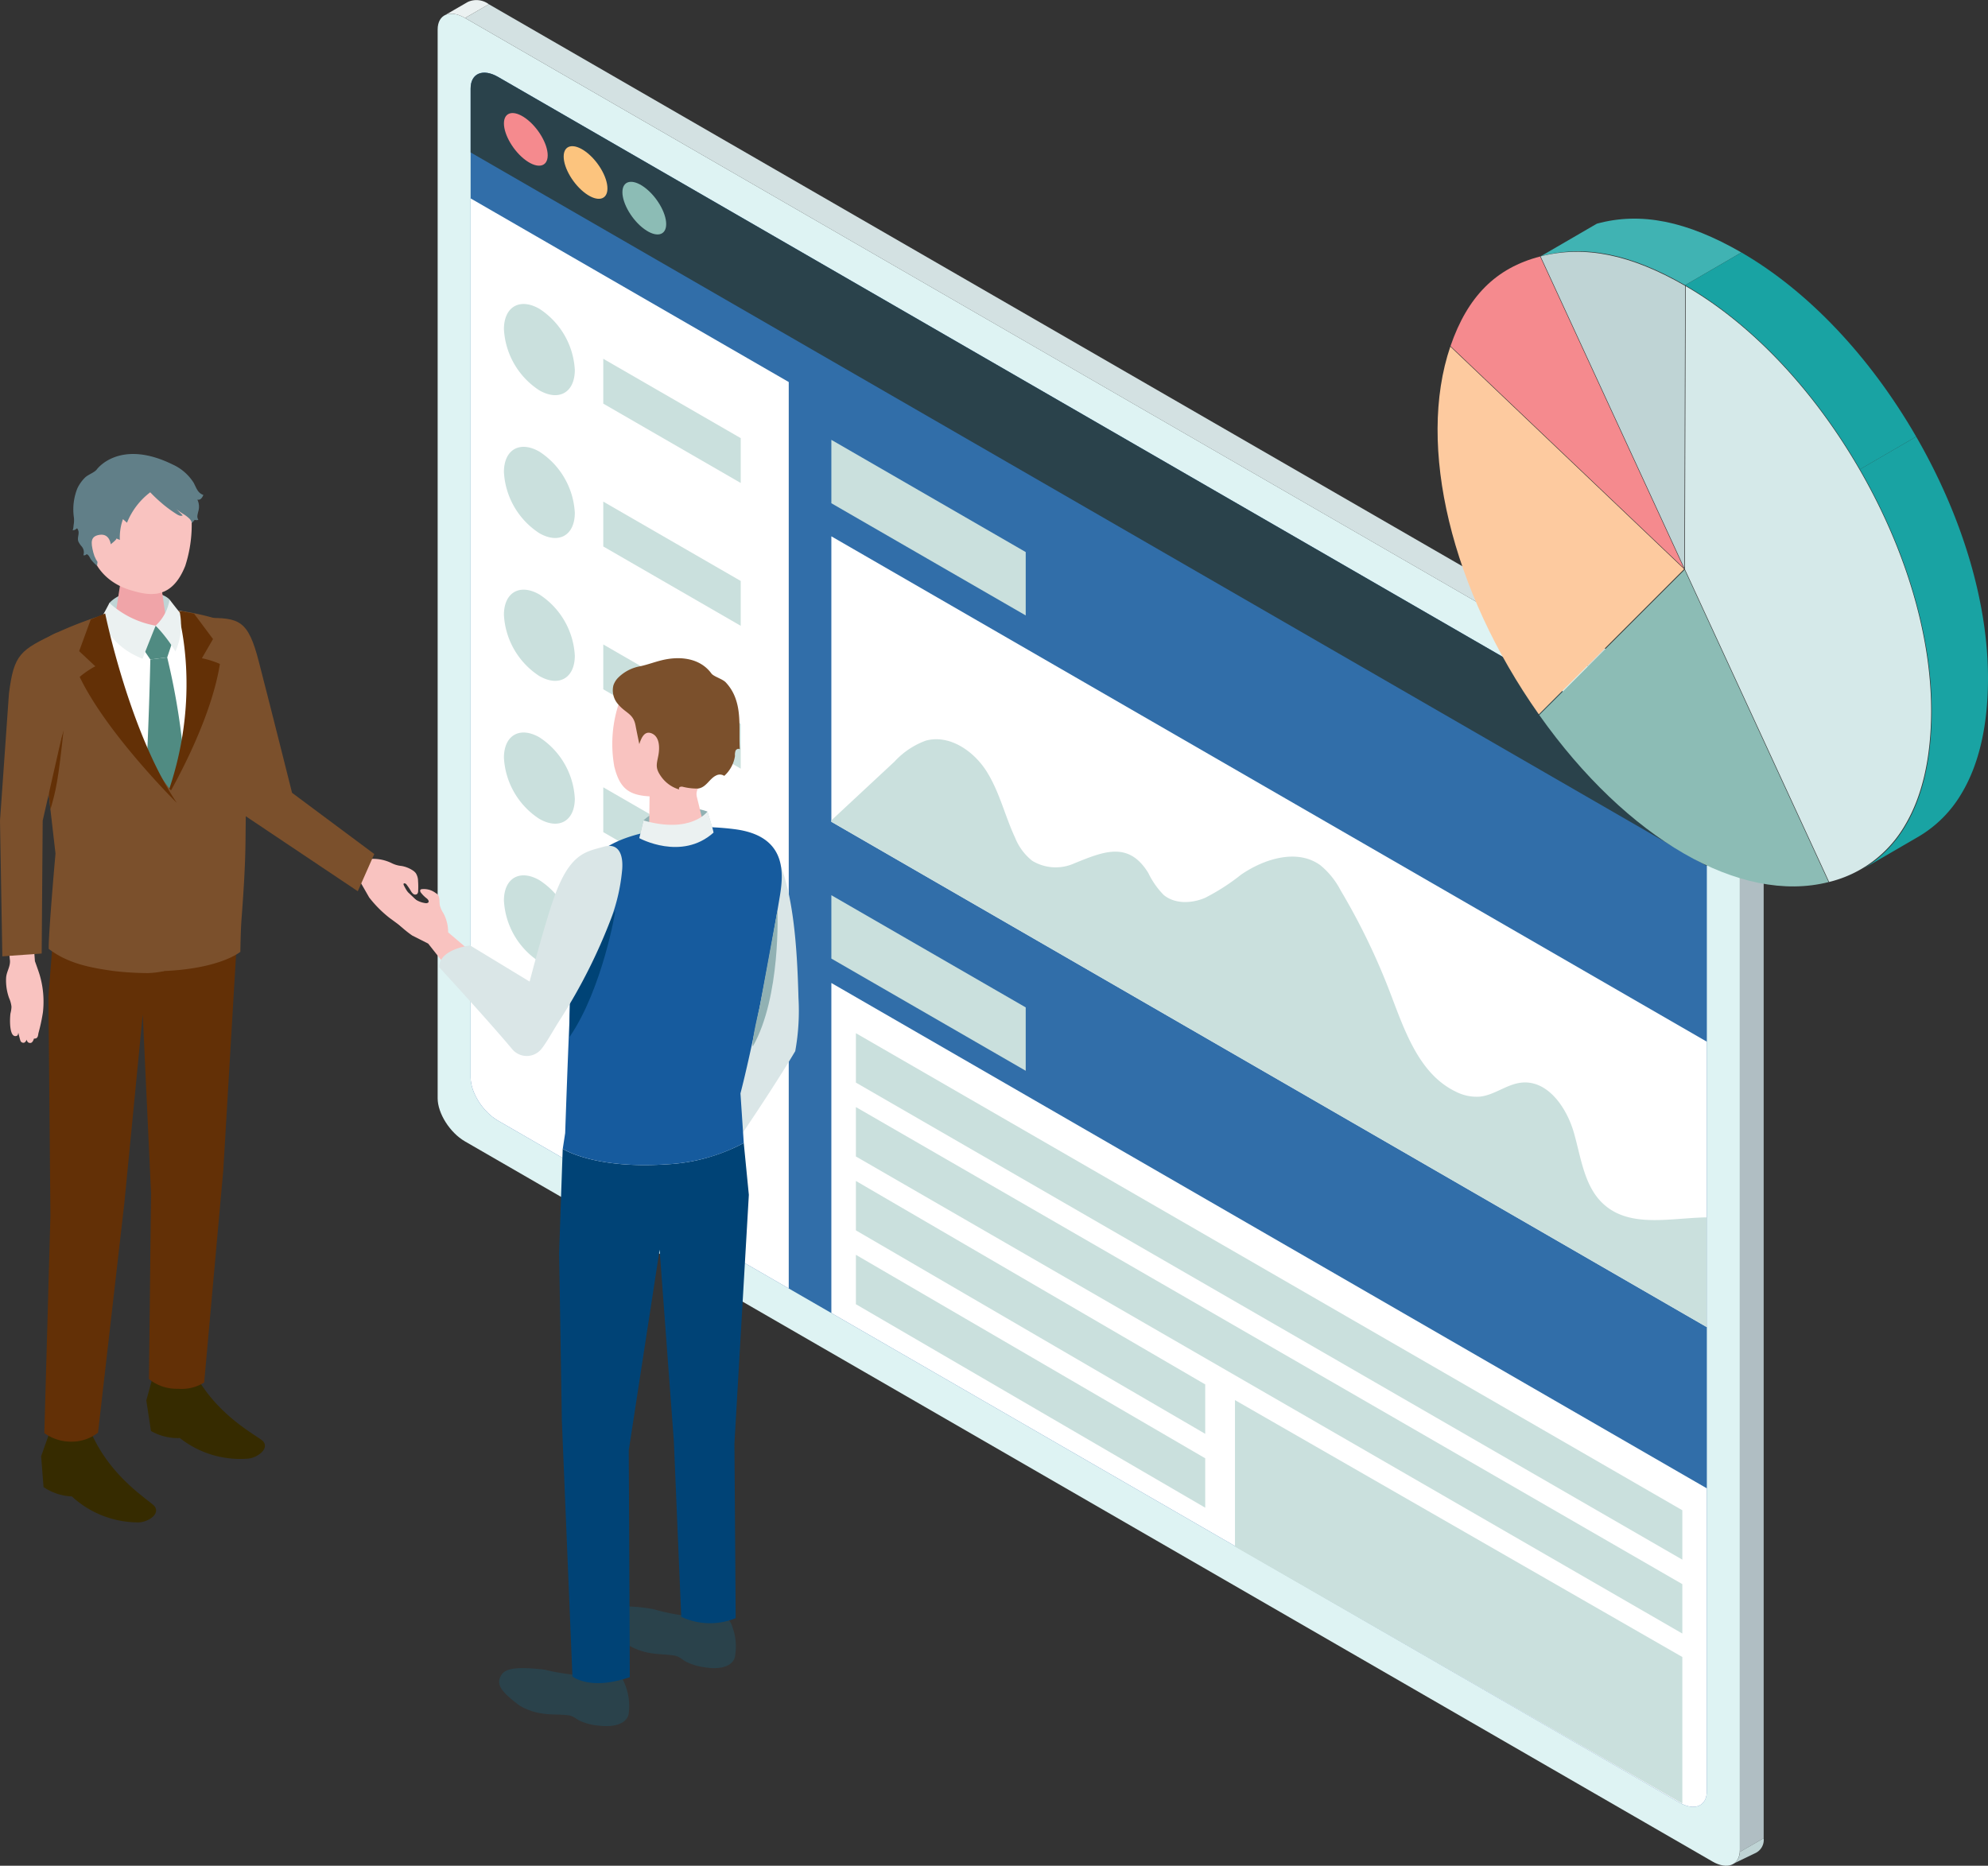<svg id="グループ_8234" data-name="グループ 8234" xmlns="http://www.w3.org/2000/svg" xmlns:xlink="http://www.w3.org/1999/xlink" width="301.413" height="282.929" viewBox="0 0 301.413 282.929">
  <rect x="0" y="0" width="301.413" height="282.929" fill="#333333" stroke="none"/>
  <defs>
    <clipPath id="clip-path">
      <rect id="長方形_1173" data-name="長方形 1173" width="301.413" height="282.929" fill="none"/>
    </clipPath>
  </defs>
  <g id="グループ_8233" data-name="グループ 8233" clip-path="url(#clip-path)">
    <path id="パス_10675" data-name="パス 10675" d="M355.629,285.3,166.5,176.108c-2.293-1.324-4.152-4.257-4.152-6.55V7.5c0-2.294,1.859-3.08,4.152-1.755L355.629,114.94c2.294,1.324,4.153,4.257,4.153,6.55V283.548c0,2.293-1.859,3.079-4.153,1.755" transform="translate(-95.993 -3.017)" fill="#def3f3"/>
    <path id="パス_10676" data-name="パス 10676" d="M645.417,286.855l3.613-2.086V447.14l-3.613,2.086Z" transform="translate(-381.628 -168.381)" fill="#b0bec3"/>
    <path id="パス_10677" data-name="パス 10677" d="M638.869,268.743c2.294,1.324,4.153,4.257,4.153,6.55l-3.613,2.086c0-2.294-1.859-5.226-4.153-6.55Z" transform="translate(-375.62 -158.905)" fill="#bfd4d5"/>
    <path id="パス_10678" data-name="パス 10678" d="M176.118,1.573l189.131,109.2-3.613,2.086L172.505,3.659Z" transform="translate(-102.001 -0.93)" fill="#d3e1e2"/>
    <path id="パス_10679" data-name="パス 10679" d="M164.562,2.417c.761-.513,1.932-.448,3.246.311L171.421.643A3.138,3.138,0,0,0,168.227.3Z" transform="translate(-97.304 0)" fill="#ebf1f1"/>
    <path id="パス_10680" data-name="パス 10680" d="M643.906,684.124a2.165,2.165,0,0,1-1.024,1.829l.414-.227,3.019-1.457a2.22,2.22,0,0,0,1.216-2.234Z" transform="translate(-380.129 -403.28)" fill="#bfd4d5"/>
    <path id="パス_10681" data-name="パス 10681" d="M357.863,289.293,178.737,185.875c-2.293-1.324-4.153-4.257-4.153-6.55V29.353c0-2.294,1.86-3.08,4.153-1.755L357.863,131.016c2.294,1.324,4.153,4.257,4.153,6.55V287.538c0,2.293-1.859,3.079-4.153,1.755" transform="translate(-103.23 -15.938)" fill="#316ea9"/>
    <path id="パス_10682" data-name="パス 10682" d="M308.4,242.277l132.741,76.638V275.629L308.4,198.991Z" transform="translate(-182.353 -117.661)" fill="#fff"/>
    <path id="パス_10683" data-name="パス 10683" d="M308.4,172.813l29.468,17.013v-9.61L308.4,163.2Z" transform="translate(-182.353 -96.5)" fill="#cae0dd"/>
    <path id="パス_10684" data-name="パス 10684" d="M308.4,341.756l29.468,17.013v-9.61L308.4,332.146Z" transform="translate(-182.353 -196.394)" fill="#cae0dd"/>
    <path id="パス_10685" data-name="パス 10685" d="M174.585,73.611v133.3c0,2.293,1.859,5.226,4.153,6.55l44.079,25.449V101.457Z" transform="translate(-103.23 -43.525)" fill="#fff"/>
    <path id="パス_10686" data-name="パス 10686" d="M362.016,137.566c0-2.294-1.859-5.226-4.153-6.55L178.738,27.6c-2.293-1.324-4.152-.538-4.152,1.755v9.7L362.016,147.262Z" transform="translate(-103.23 -15.938)" fill="#2a424b"/>
    <path id="パス_10687" data-name="パス 10687" d="M308.4,414.768l128.588,74.24c2.294,1.324,4.153.538,4.153-1.755v-45.9L308.4,364.716Z" transform="translate(-182.353 -215.653)" fill="#fff"/>
    <path id="パス_10688" data-name="パス 10688" d="M192.328,113.527a11.805,11.805,0,0,1,5.357,9.278c-.009,3.411-2.423,4.786-5.392,3.073a11.806,11.806,0,0,1-5.357-9.278c.01-3.411,2.424-4.786,5.392-3.073" transform="translate(-110.533 -66.691)" fill="#cae0dd"/>
    <path id="パス_10689" data-name="パス 10689" d="M223.788,139.923l20.841,12.033v-6.8l-20.841-12.033Z" transform="translate(-132.323 -78.716)" fill="#cae0dd"/>
    <path id="パス_10690" data-name="パス 10690" d="M192.328,166.525a11.805,11.805,0,0,1,5.357,9.278c-.009,3.411-2.423,4.786-5.392,3.073a11.806,11.806,0,0,1-5.357-9.278c.01-3.411,2.424-4.786,5.392-3.073" transform="translate(-110.533 -98.029)" fill="#cae0dd"/>
    <path id="パス_10691" data-name="パス 10691" d="M223.788,192.921l20.841,12.033v-6.8l-20.841-12.033Z" transform="translate(-132.323 -110.054)" fill="#cae0dd"/>
    <path id="パス_10692" data-name="パス 10692" d="M192.328,219.523a11.805,11.805,0,0,1,5.357,9.278c-.009,3.411-2.423,4.786-5.392,3.073a11.806,11.806,0,0,1-5.357-9.278c.01-3.411,2.424-4.786,5.392-3.073" transform="translate(-110.533 -129.366)" fill="#cae0dd"/>
    <path id="パス_10693" data-name="パス 10693" d="M223.788,245.919l20.841,12.033v-6.8l-20.841-12.033Z" transform="translate(-132.323 -141.391)" fill="#cae0dd"/>
    <path id="パス_10694" data-name="パス 10694" d="M192.328,272.521a11.805,11.805,0,0,1,5.357,9.278c-.009,3.411-2.423,4.786-5.392,3.073a11.806,11.806,0,0,1-5.357-9.278c.01-3.411,2.424-4.786,5.392-3.073" transform="translate(-110.533 -160.703)" fill="#cae0dd"/>
    <path id="パス_10695" data-name="パス 10695" d="M223.788,298.917l20.841,12.033v-6.8l-20.841-12.033Z" transform="translate(-132.323 -172.728)" fill="#cae0dd"/>
    <path id="パス_10696" data-name="パス 10696" d="M192.328,325.519a11.805,11.805,0,0,1,5.357,9.278c-.009,3.411-2.423,4.786-5.392,3.073a11.806,11.806,0,0,1-5.357-9.278c.01-3.411,2.424-4.786,5.392-3.073" transform="translate(-110.533 -192.04)" fill="#cae0dd"/>
    <path id="パス_10697" data-name="パス 10697" d="M223.788,351.915l20.841,12.033v-6.8l-20.841-12.033Z" transform="translate(-132.323 -204.065)" fill="#cae0dd"/>
    <path id="パス_10698" data-name="パス 10698" d="M425.563,344.854c-3-2.647-3.477-7.034-4.574-10.879s-3.976-8.033-7.953-7.622c-2.219.229-4.092,1.891-6.31,2.123a6.948,6.948,0,0,1-3.709-.784c-5.521-2.683-7.7-9.231-9.891-14.966a100.791,100.791,0,0,0-7.522-15.548,12.171,12.171,0,0,0-3.066-3.795c-3.476-2.529-8.451-1.011-12,1.42a31.993,31.993,0,0,1-5.514,3.547c-2.022.844-4.546.94-6.234-.455a12.379,12.379,0,0,1-2.329-3.322c-3-4.912-6.829-3.245-11.193-1.487a6.861,6.861,0,0,1-6.417-.377,8.449,8.449,0,0,1-2.578-3.463c-1.559-3.333-2.384-7.019-4.358-10.125s-5.655-5.6-9.2-4.627a12.038,12.038,0,0,0-4.729,3.165l-9.588,8.927v.208l132.741,76.638V346.782c-5.514.095-11.537,1.64-15.576-1.928" transform="translate(-182.353 -162.179)" fill="#cae0dd"/>
    <path id="パス_10699" data-name="パス 10699" d="M317.5,390.838l125.3,72.344v-7.492L317.5,383.346Z" transform="translate(-187.732 -226.669)" fill="#cae0dd"/>
    <path id="パス_10700" data-name="パス 10700" d="M317.5,418.247l125.3,72.345V483.1L317.5,410.756Z" transform="translate(-187.732 -242.876)" fill="#cae0dd"/>
    <path id="パス_10701" data-name="パス 10701" d="M317.5,445.657l52.964,30.856v-7.492L317.5,438.165Z" transform="translate(-187.732 -259.082)" fill="#cae0dd"/>
    <path id="パス_10702" data-name="パス 10702" d="M458.127,541.7l67.827,38.957V558.434l-67.827-38.957Z" transform="translate(-270.886 -307.161)" fill="#cae0dd"/>
    <path id="パス_10703" data-name="パス 10703" d="M317.5,473.066l52.964,30.856V496.43L317.5,465.575Z" transform="translate(-187.732 -275.289)" fill="#cae0dd"/>
    <path id="パス_10704" data-name="パス 10704" d="M237.526,73.87c0,1.753-1.486,2.092-3.318.757s-3.318-3.839-3.318-5.592,1.486-2.092,3.318-.757,3.318,3.839,3.318,5.592" transform="translate(-136.522 -39.89)" fill="#8cbcb5"/>
    <path id="パス_10705" data-name="パス 10705" d="M215.736,60.647c0,1.753-1.486,2.092-3.318.757s-3.318-3.839-3.318-5.592,1.486-2.092,3.318-.757,3.318,3.839,3.318,5.592" transform="translate(-123.638 -32.071)" fill="#fcc47e"/>
    <path id="パス_10706" data-name="パス 10706" d="M193.573,48.355c0,1.753-1.486,2.092-3.318.757s-3.318-3.839-3.318-5.592,1.486-2.092,3.318-.757,3.318,3.839,3.318,5.592" transform="translate(-110.533 -24.803)" fill="#f58a8e"/>
    <path id="パス_10707" data-name="パス 10707" d="M535.217,128.6l35.455,33.743-22.034,22.028c-13.278-18.821-18.544-40.7-13.421-55.771" transform="translate(-315.326 -76.043)" fill="#fdca9f"/>
    <path id="パス_10708" data-name="パス 10708" d="M593.053,211.4,605.6,238.619l9.288,20.142c-6.68,1.7-14.323.073-21.958-4.335s-15.263-11.593-21.913-20.994Z" transform="translate(-337.637 -125.002)" fill="#8cbcb5"/>
    <path id="パス_10709" data-name="パス 10709" d="M551.669,95.165l21.795,47.265-35.385-33.677c2.584-7.538,6.9-11.857,13.591-13.588" transform="translate(-318.16 -56.27)" fill="#f58a8e"/>
    <path id="パス_10710" data-name="パス 10710" d="M571.5,86.843l8.532-4.958c6.66-1.823,13.643-.4,21.916,4.366l-8.532,4.958c-8.273-4.768-15.256-6.19-21.916-4.367" transform="translate(-337.924 -47.965)" fill="#40b3b3"/>
    <path id="パス_10711" data-name="パス 10711" d="M593.418,98.582l-.121,42.8-5.836-12.655L571.5,94.116c6.7-1.709,13.663-.29,21.915,4.466" transform="translate(-337.924 -55.238)" fill="#bfd4d5"/>
    <path id="パス_10712" data-name="パス 10712" d="M625.156,106.17c9.969,5.768,19.325,15.645,26.352,27.815,7.037,12.188,10.894,25.219,10.862,36.692-.02,7.082-1.367,12.9-4,17.294A18.275,18.275,0,0,1,646.9,196.52l-21.864-47.414Z" transform="translate(-369.576 -62.777)" fill="#d5e9e9"/>
    <path id="パス_10713" data-name="パス 10713" d="M698.81,222.684l-8.532,4.958a18.356,18.356,0,0,0,6.556-6.563c2.642-4.4,3.992-10.237,4.011-17.335.033-11.5-3.834-24.559-10.887-36.777l8.532-4.958c7.054,12.217,10.92,25.277,10.887,36.777-.02,7.1-1.37,12.93-4.011,17.335a18.361,18.361,0,0,1-6.556,6.563" transform="translate(-407.965 -95.795)" fill="#19a3a3"/>
    <path id="パス_10714" data-name="パス 10714" d="M625.125,98.634l8.532-4.958c10.075,5.829,19.456,15.729,26.5,27.929l-8.532,4.958c-7.042-12.2-16.423-22.1-26.5-27.929" transform="translate(-369.63 -55.39)" fill="#19a3a3"/>
    <path id="パス_10715" data-name="パス 10715" d="M122.277,313.11l2.281,2.1,1.434,2.509a17.731,17.731,0,0,0,3.1,3.115c1.114.812,1.936,1.428,2.216,1.617.418.282.937.519,1.131.2.147-.237-.249-.723-.249-.723s1.239,1.156,1.433,1.3.6.368.823.1-.053-.794-.053-.794c.51.474.865.465,1.073.263.262-.255-.149-1.071-.149-1.071s.694-.068-.01-1.238a26.749,26.749,0,0,0-3.413-3.472c-.176-.288-.359-.574-.511-.876-.061-.121-.375-.589,0-.557a.483.483,0,0,1,.309.228,9.709,9.709,0,0,1,.593.872,1.541,1.541,0,0,0,.4.505.478.478,0,0,0,.6-.01.674.674,0,0,0,.136-.443,11.681,11.681,0,0,0-.018-1.518,2.237,2.237,0,0,0-.339-1.178,1.936,1.936,0,0,0-.528-.46,4.465,4.465,0,0,0-1.621-.628,4.275,4.275,0,0,1-1.529-.44,6.337,6.337,0,0,0-3.176-.63l-5.055-4.71-2.741,3.916Z" transform="translate(-70.021 -181.63)" fill="#f9c3c0"/>
    <path id="パス_10716" data-name="パス 10716" d="M88.806,255.8s-2.917-11.668-5.038-19.888c-1.614-6.252-2.909-6.722-8.092-6.612-2.192,6.232,5.939,29.936,5.939,29.936l17.157,11.489,2.5-5.643Z" transform="translate(-44.525 -135.575)" fill="#7b502c"/>
    <path id="パス_10717" data-name="パス 10717" d="M16.37,276.735l.986-13.889-3.03-27.491a5.311,5.311,0,0,1,3.138-5.951c5.943-2.691,12.9-6.032,24.127-1.624,1.538.6,2.112,2.458,2.643,4.019a16.485,16.485,0,0,1,.875,5.864s-.124,3.407-.124,3.407q-.083,9.746-.166,19.492c-.035,4.118-.241,8.181-.533,12.288-.129,1.807-.037,4.6-.037,4.6s-3.379,3.012-13.39,2.959c-10.906-.058-14.489-3.672-14.489-3.672" transform="translate(-8.42 -133.418)" fill="#fff"/>
    <path id="パス_10718" data-name="パス 10718" d="M16.5,531.465l-1.23,3.472.363,4.673a8.241,8.241,0,0,0,4.293,1.419A14.845,14.845,0,0,0,30,544.967c1.249.027,3.4-1.155,2.473-2.433-.575-.788-6.616-4.234-9.629-11.191a30.046,30.046,0,0,0-6.337.123" transform="translate(-9.032 -314.109)" fill="#362b00"/>
    <path id="パス_10719" data-name="パス 10719" d="M55.252,509.977l-.972,3.561.705,4.63a8.2,8.2,0,0,0,4.384,1.072A14.751,14.751,0,0,0,69.7,522.358c1.247-.073,3.31-1.424,2.287-2.624-.631-.74-6.907-3.692-10.422-10.386a30.088,30.088,0,0,0-6.31.63" transform="translate(-32.095 -301.17)" fill="#362b00"/>
    <path id="パス_10720" data-name="パス 10720" d="M49.071,220.605c-1.358-1.453-6.634-2.121-9.122.513a14.517,14.517,0,0,1-.443,2.123l4.558,1.637,4.893-.691a26.148,26.148,0,0,0,.114-3.582" transform="translate(-23.359 -129.687)" fill="#bfd4d5"/>
    <path id="パス_10721" data-name="パス 10721" d="M46.155,211.651c-1.962,0-3,1.1-3,2.06l-.994,6.408c.091,1.109,1.977,2.009,4.212,2.009s3.974-.9,3.884-2.009l-.967-6.7c-.08-.974-1.168-1.769-3.13-1.769" transform="translate(-24.926 -125.147)" fill="#f0a4a8"/>
    <path id="パス_10722" data-name="パス 10722" d="M39.654,173.419c-5.586.042-7.127,4.236-7.128,9.327,0,6.63,4.36,8.668,6.6,9.321,2.729.8,6.12,1.5,8.195-3.72a20.325,20.325,0,0,0,.506-10.6c-.6-1.824-2.585-4.37-8.171-4.328" transform="translate(-19.232 -102.541)" fill="#f9c3c0"/>
    <path id="パス_10723" data-name="パス 10723" d="M57.443,234.467l-2.583-2.331-1.992,3.378,1.183,1.747,2.565-.314Z" transform="translate(-31.261 -137.26)" fill="#508b82"/>
    <path id="パス_10724" data-name="パス 10724" d="M57.032,243.908l-2.565.314s-.207,10.912-.9,22.265c-.063,1.039,3.6,3.484,3.6,3.484s2.8-2.662,2.776-3.685a104.959,104.959,0,0,0-2.917-22.379" transform="translate(-31.676 -144.22)" fill="#508b82"/>
    <path id="パス_10725" data-name="パス 10725" d="M40.552,175.984a22.46,22.46,0,0,1-1.858-1.739,10.875,10.875,0,0,0-3.521,4.614l-.612-.542a8.293,8.293,0,0,0-.472,3.15l-.557-.236c.3.127-1.578,1.453-1.726,1.58a3.618,3.618,0,0,0-1.157,2.588,5.582,5.582,0,0,1-.889-.9c-.219-.275-.295-.636-.606-.829a.152.152,0,0,0-.078-.029.2.2,0,0,0-.118.064.458.458,0,0,1-.4.083,1.367,1.367,0,0,0-.261-1.337,3.435,3.435,0,0,1-.49-.725c-.207-.531.1-1.028.016-1.554a1.294,1.294,0,0,0-.157-.391.118.118,0,0,0-.035-.045c-.046-.031-.1.014-.146.052a.8.8,0,0,1-.567.208c.153-.207.125-.634.178-.886a3.831,3.831,0,0,0,.029-1.019,8.638,8.638,0,0,1,.513-4.42,5.763,5.763,0,0,1,1.169-1.658c.453-.448,1.453-.778,1.788-1.24,0,0,3.413-4.722,11.5-.744a7.346,7.346,0,0,1,3.193,2.783c.19.356.336.736.553,1.077a1.676,1.676,0,0,0,.91.758,1.681,1.681,0,0,1-.332.546.577.577,0,0,1-.58.159,2.416,2.416,0,0,1,.16,1.728c-.047.226-.12.448-.145.677a.942.942,0,0,0,.142.662.8.8,0,0,1-.554,0c-.143.162-.281.34-.438.486a1.366,1.366,0,0,0-.378-.676,6.292,6.292,0,0,0-.721-.575,9.3,9.3,0,0,1-1.229-.852l.945.944c-.283.161-.634-.007-.91-.18a19.7,19.7,0,0,1-2.162-1.577" transform="translate(-15.918 -99.591)" fill="#617f88"/>
    <path id="パス_10726" data-name="パス 10726" d="M36.947,200.044s-.1-1.892-1.723-1.644c-1.388.211-1.355,1.112-.954,2.688s1.366,2.327,2.342,2.283.334-3.328.334-3.328" transform="translate(-20.121 -117.299)" fill="#f9c3c0"/>
    <path id="パス_10727" data-name="パス 10727" d="M17.37,391.69l-.3-33.232.61-7.8s3.632,3.313,14.488,3.672c8.93.3,13.391-2.959,13.391-2.959l-1.978,33.41-2.9,32.206a6.429,6.429,0,0,1-3.944.95,6.71,6.71,0,0,1-4.429-1.471l.32-28.159L31.37,361.152l-2.787,28.582-3.994,34.86a6.491,6.491,0,0,1-4.027,1.361,6.878,6.878,0,0,1-4.114-1.3Z" transform="translate(-9.726 -207.339)" fill="#633006"/>
    <path id="パス_10728" data-name="パス 10728" d="M45.465,227.152s-1.063,2.617-1.992,5.02c-2.586-1.062-4.353-2.413-6.494-5.79.618-.982,1.476-2.675,1.476-2.675a13.913,13.913,0,0,0,7.01,3.445" transform="translate(-21.865 -132.276)" fill="#ebf1f1"/>
    <path id="パス_10729" data-name="パス 10729" d="M58.507,280.875l1.007-25.087a47.369,47.369,0,0,0,2.71-28.348c-.037-.178-.077-.349-.121-.528-.011-.083-.019-.169-.024-.256l.2.037a42.765,42.765,0,0,1,6.837,1.688c1.6.6,1.554,2.475,2.107,4.036a16.162,16.162,0,0,1,1.007,5.9s-.141,3.433-.141,3.433c-.058,6.5-.21,13.037-.267,19.534-.036,4.118-.31,8.108-.615,12.215-.134,1.807-.171,4.858-.171,4.858s-3.192,2.724-12.488,2.943Z" transform="translate(-34.595 -134.019)" fill="#7b502c"/>
    <path id="パス_10730" data-name="パス 10730" d="M61.188,255.383S68.021,244.1,69.52,234.6a13.211,13.211,0,0,0-2.729-.862l1.685-2.908L65.6,226.971l-2.543-.485s4.17,13.008-1.869,28.9" transform="translate(-36.18 -133.919)" fill="#633006"/>
    <path id="パス_10731" data-name="パス 10731" d="M16,231.027a60.056,60.056,0,0,1,6.627-2.581l.02-.061.022.048s3.953,18.479,11.019,26.834c-.126,7.871-1.356,27.036-1.356,27.036a13.665,13.665,0,0,1-2.375.3,45.028,45.028,0,0,1-5.351-.329c-3.183-.46-6.728-1.029-9.747-3.344,0-.139,0-.336,0-.572l0,0,0,0c.069-2.717.792-11.3,1.006-13.638l.019-.253-.226-1.972-1.1-9.538-1.836-15.981A5.264,5.264,0,0,1,16,231.027" transform="translate(-7.471 -135.041)" fill="#7b502c"/>
    <path id="パス_10732" data-name="パス 10732" d="M17.979,279.4s.888-3.918,2.347-9.741c-.88,8.372-1.235,9.694-2.042,12.513Z" transform="translate(-10.631 -159.446)" fill="#633006"/>
    <path id="パス_10733" data-name="パス 10733" d="M44.177,256.333S33.6,245.887,29.443,237.219a13.238,13.238,0,0,1,2.368-1.608l-2.447-2.3,1.759-4.8,2.185-.916s3.645,18,10.87,28.744" transform="translate(-17.362 -134.571)" fill="#633006"/>
    <path id="パス_10734" data-name="パス 10734" d="M57.742,226.41a6.882,6.882,0,0,0,2.112-3.958s.993,1.3,1.551,1.974a9.936,9.936,0,0,1-.664,5.9,22.079,22.079,0,0,0-3-3.917" transform="translate(-34.142 -131.534)" fill="#ebf1f1"/>
    <path id="パス_10735" data-name="パス 10735" d="M6.622,350.7s.5,1.381.683,1.965a14.279,14.279,0,0,1,.451,1.96,14.311,14.311,0,0,1,.1,3.652c-.007.073-.016.146-.024.219a28.192,28.192,0,0,1-.667,3.1c-.061.262-.052.686-.38.817-.014.006-.317.068-.307.027,0,.013-.156.6-.484.663-.263.047-.526-.064-.635-.5,0,0-.1.393-.4.472a.476.476,0,0,1-.541-.331c-.063-.146-.324-1.218-.324-1.218s.018.407-.217.5c-1.247.472-1.052-2.922-.952-3.433a4.627,4.627,0,0,0,.144-.966,4.353,4.353,0,0,0-.364-1.333,7.884,7.884,0,0,1-.452-3.023c.045-.967.633-1.664.589-2.621l-.382-3.715,3.864-.307Z" transform="translate(-1.329 -204.952)" fill="#f9c3c0"/>
    <path id="パス_10736" data-name="パス 10736" d="M8.683,234.672c-5.659,2.689-6.557,3.246-7.327,9.261L0,263.212l.354,20.572,5.965-.429.153-20.138,2.866-12.642c3.895-12.178-.656-15.9-.656-15.9" transform="translate(0 -138.759)" fill="#7b502c"/>
    <path id="パス_10737" data-name="パス 10737" d="M150.726,340.251l-3.716-4.7-2.414-1.22a16.572,16.572,0,0,1-3.06-2.75c-.813-1-1.428-1.741-1.618-1.994-.283-.377-.53-.851-.246-1.048.214-.148.688.2.688.2s-1.139-1.1-1.283-1.278-.374-.547-.137-.764.745.012.745.012c-.468-.455-.476-.786-.3-.991.225-.258,1.009.088,1.009.088s.03-.652,1.158-.05a25.073,25.073,0,0,1,3.409,3.024,3.73,3.73,0,0,0,1.735.649c.238-.013.47-.1.363-.4a.833.833,0,0,0-.256-.32,4.756,4.756,0,0,1-.91-.907c-.086-.131-.148-.322-.035-.43a.339.339,0,0,1,.156-.072,2.958,2.958,0,0,1,2.141.589,1.2,1.2,0,0,1,.33.258,1.057,1.057,0,0,1,.179.423c.1.413.032.861.139,1.261a4.018,4.018,0,0,0,.49,1.072,5.931,5.931,0,0,1,.742,2.938l3.844,3.273Z" transform="translate(-82.094 -192.463)" fill="#f9c3c0"/>
    <path id="パス_10738" data-name="パス 10738" d="M247.49,300.117s-5.874-2.232-9.7,1.348l-.633,2.682a11.389,11.389,0,0,0,11.4-.311c-.246-.994-1.073-3.718-1.073-3.718" transform="translate(-140.231 -177.05)" fill="#91b1b3"/>
    <path id="パス_10739" data-name="パス 10739" d="M260.618,356.559l7.688-17.107-4.265-24.139c-.563-2.358,1.092-3.84,3.49-4,1.9-.128,3.1.378,3.56,1.135,3.372,5.489,3.873,15.6,4.073,22.966a34.348,34.348,0,0,1-.491,8.05c-4.9,8.221-12.79,19.4-12.79,19.4Z" transform="translate(-154.101 -184.064)" fill="#dae6e7"/>
    <path id="パス_10740" data-name="パス 10740" d="M244.02,598.788a8.6,8.6,0,0,1,.515,4.959s-.367,2.219-4.667,1.512a8.774,8.774,0,0,1-2.748-.84c-.66-.368-.98-.8-1.782-.928-1.178-.185-2.379-.172-3.552-.364a9.63,9.63,0,0,1-3.167-1.084,5.477,5.477,0,0,1-.813-.554c-2.718-2.268-3.121-3.307-2.272-4.537.542-.786,1.788-1.285,6.555-.522a31.791,31.791,0,0,0,4.555.976,3.818,3.818,0,0,0,1.782-.312,4.634,4.634,0,0,1,2.722-.2,3.694,3.694,0,0,1,2.871,1.892" transform="translate(-133.121 -352.438)" fill="#2a424b"/>
    <path id="パス_10741" data-name="パス 10741" d="M261.951,600.419c.2-1-1.106-2.1-2.912-2.46s-3.429.171-3.626,1.175,1.106,2.1,2.912,2.46,3.429-.171,3.626-1.175" transform="translate(-151.012 -353.502)" fill="#2a424b"/>
    <path id="パス_10742" data-name="パス 10742" d="M204.062,620.991a8.607,8.607,0,0,1,.728,4.932s-.271,2.233-4.6,1.712a8.78,8.78,0,0,1-2.782-.721c-.676-.34-1.014-.759-1.82-.85-1.185-.135-2.384-.069-3.564-.211a9.637,9.637,0,0,1-3.212-.947,5.473,5.473,0,0,1-.836-.518c-2.813-2.148-3.259-3.169-2.465-4.435.508-.809,1.731-1.362,6.527-.8a31.693,31.693,0,0,0,4.593.779,3.814,3.814,0,0,0,1.767-.389,4.637,4.637,0,0,1,2.711-.315,3.7,3.7,0,0,1,2.95,1.767" transform="translate(-109.485 -365.962)" fill="#2a424b"/>
    <path id="パス_10743" data-name="パス 10743" d="M222.015,621.9c.154-1.011-1.2-2.055-3.015-2.332s-3.418.319-3.572,1.33,1.2,2.055,3.015,2.332,3.418-.319,3.572-1.33" transform="translate(-127.374 -366.301)" fill="#2a424b"/>
    <path id="パス_10744" data-name="パス 10744" d="M207.955,424.969l-.548,15.809.42,25.47,1.6,38.722s2.609,2.214,8.695.116c0-3.826-.154-34.406-.154-34.406l4.678-30.409,2.156,28.985,1.123,26.677a10.256,10.256,0,0,0,8.252.206c0-1.217-.189-26.467-.189-26.467l2.187-37.725-.772-7.863a27.676,27.676,0,0,1-11.7,3.235c-11.026.742-15.745-2.35-15.745-2.35" transform="translate(-122.638 -250.756)" fill="#004376"/>
    <path id="パス_10745" data-name="パス 10745" d="M236.2,354.756a27.677,27.677,0,0,1-11.7,3.235c-11.026.742-15.745-2.35-15.745-2.35l.366-2.392s.475-13.977.781-19.744c.234-4.414.674-16.989,2.641-20.7,2.946-5.561,14.7-6.647,22.384-5.619,8.6,1.152,7.123,7.864,6.591,11.033-3.292,19.6-5.822,29.015-5.822,29.015Z" transform="translate(-123.431 -181.429)" fill="#165b9e"/>
    <path id="パス_10746" data-name="パス 10746" d="M228.241,254.53c.749-1.755,2.987-4.117,8.748-3.648s6.977,4.722,6.673,9.751a9.343,9.343,0,0,1-3.185,6.77,1.739,1.739,0,0,0-.558,1.76c.432,1.766,1.2,4.929,1.2,4.929-.013,1.036-1.917,2.025-4.251,2.21s-4.216-.506-4.2-1.542l.078-5.688c-3.137-.177-4.533-1.2-5.35-4.531a19.463,19.463,0,0,1,.848-10.012" transform="translate(-134.26 -148.309)" fill="#f9c3c0"/>
    <path id="パス_10747" data-name="パス 10747" d="M247.49,301.111s-2.481,3.418-9.7,1.348l-.633,2.681s6.4,3.521,11.262-.84c-.251-1.217-.933-3.19-.933-3.19" transform="translate(-140.231 -178.044)" fill="#ebf1f1"/>
    <path id="パス_10748" data-name="パス 10748" d="M211.316,350.852l6.879-13.1c.1-.1-1.927,11.9-6.926,19.207-.051-.859.047-6.111.047-6.111" transform="translate(-124.913 -199.711)" fill="#004376"/>
    <path id="パス_10749" data-name="パス 10749" d="M162.916,332.245s7.254,7.859,11.106,12.459a2.862,2.862,0,0,0,4.437-.12c.907-1.177,1.649-2.633,2.962-4.671a83.509,83.509,0,0,0,7.558-15.047,28.449,28.449,0,0,0,1.694-7.553c.178-2.863-1.033-3.844-2.757-3.36-2.809.789-5.2.961-7.629,7.864-1.5,4.272-3.657,12.6-3.657,12.6l-9.019-5.48s-4.7.539-4.7,3.31" transform="translate(-96.331 -185.567)" fill="#dae6e7"/>
    <path id="パス_10750" data-name="パス 10750" d="M280.24,352.414l2.7-14.657s.571,13.088-3.746,20.668c-.219-.919,1.05-6.012,1.05-6.012" transform="translate(-165.067 -199.712)" fill="#91b1b3"/>
    <path id="パス_10751" data-name="パス 10751" d="M231.325,257.248c-.195-.962-.4-1.922-.584-2.885-.344-1.757-1.493-1.813-2.6-3.132a3.17,3.17,0,0,1-.741-2.907,3.077,3.077,0,0,1,.633-1.065,6.246,6.246,0,0,1,3.454-1.826c1.27-.28,2.429-.755,3.7-1.011,2.573-.519,5.418-.142,7.067,2.108.347.474,1.648.813,2.158,1.331a6.907,6.907,0,0,1,1.561,2.633c.806,2.364.426,5.077.589,7.539-.2-.179-.536-.021-.649.22a1.958,1.958,0,0,0-.085.786,5.057,5.057,0,0,1-1.626,3.02,1.2,1.2,0,0,0-1.219-.063c-1.04.483-1.5,1.828-2.767,1.986a8.955,8.955,0,0,1-2.295-.265.707.707,0,0,0-.45.032c-.134.075-.195.287-.074.381a5.128,5.128,0,0,1-2.8-2.018c-.849-1.22-.666-1.753-.407-3.034.281-1.387.182-2.964-.974-3.455-1.1-.468-1.587.669-1.891,1.624" transform="translate(-134.395 -144.403)" fill="#7b502c"/>
  </g>
</svg>
